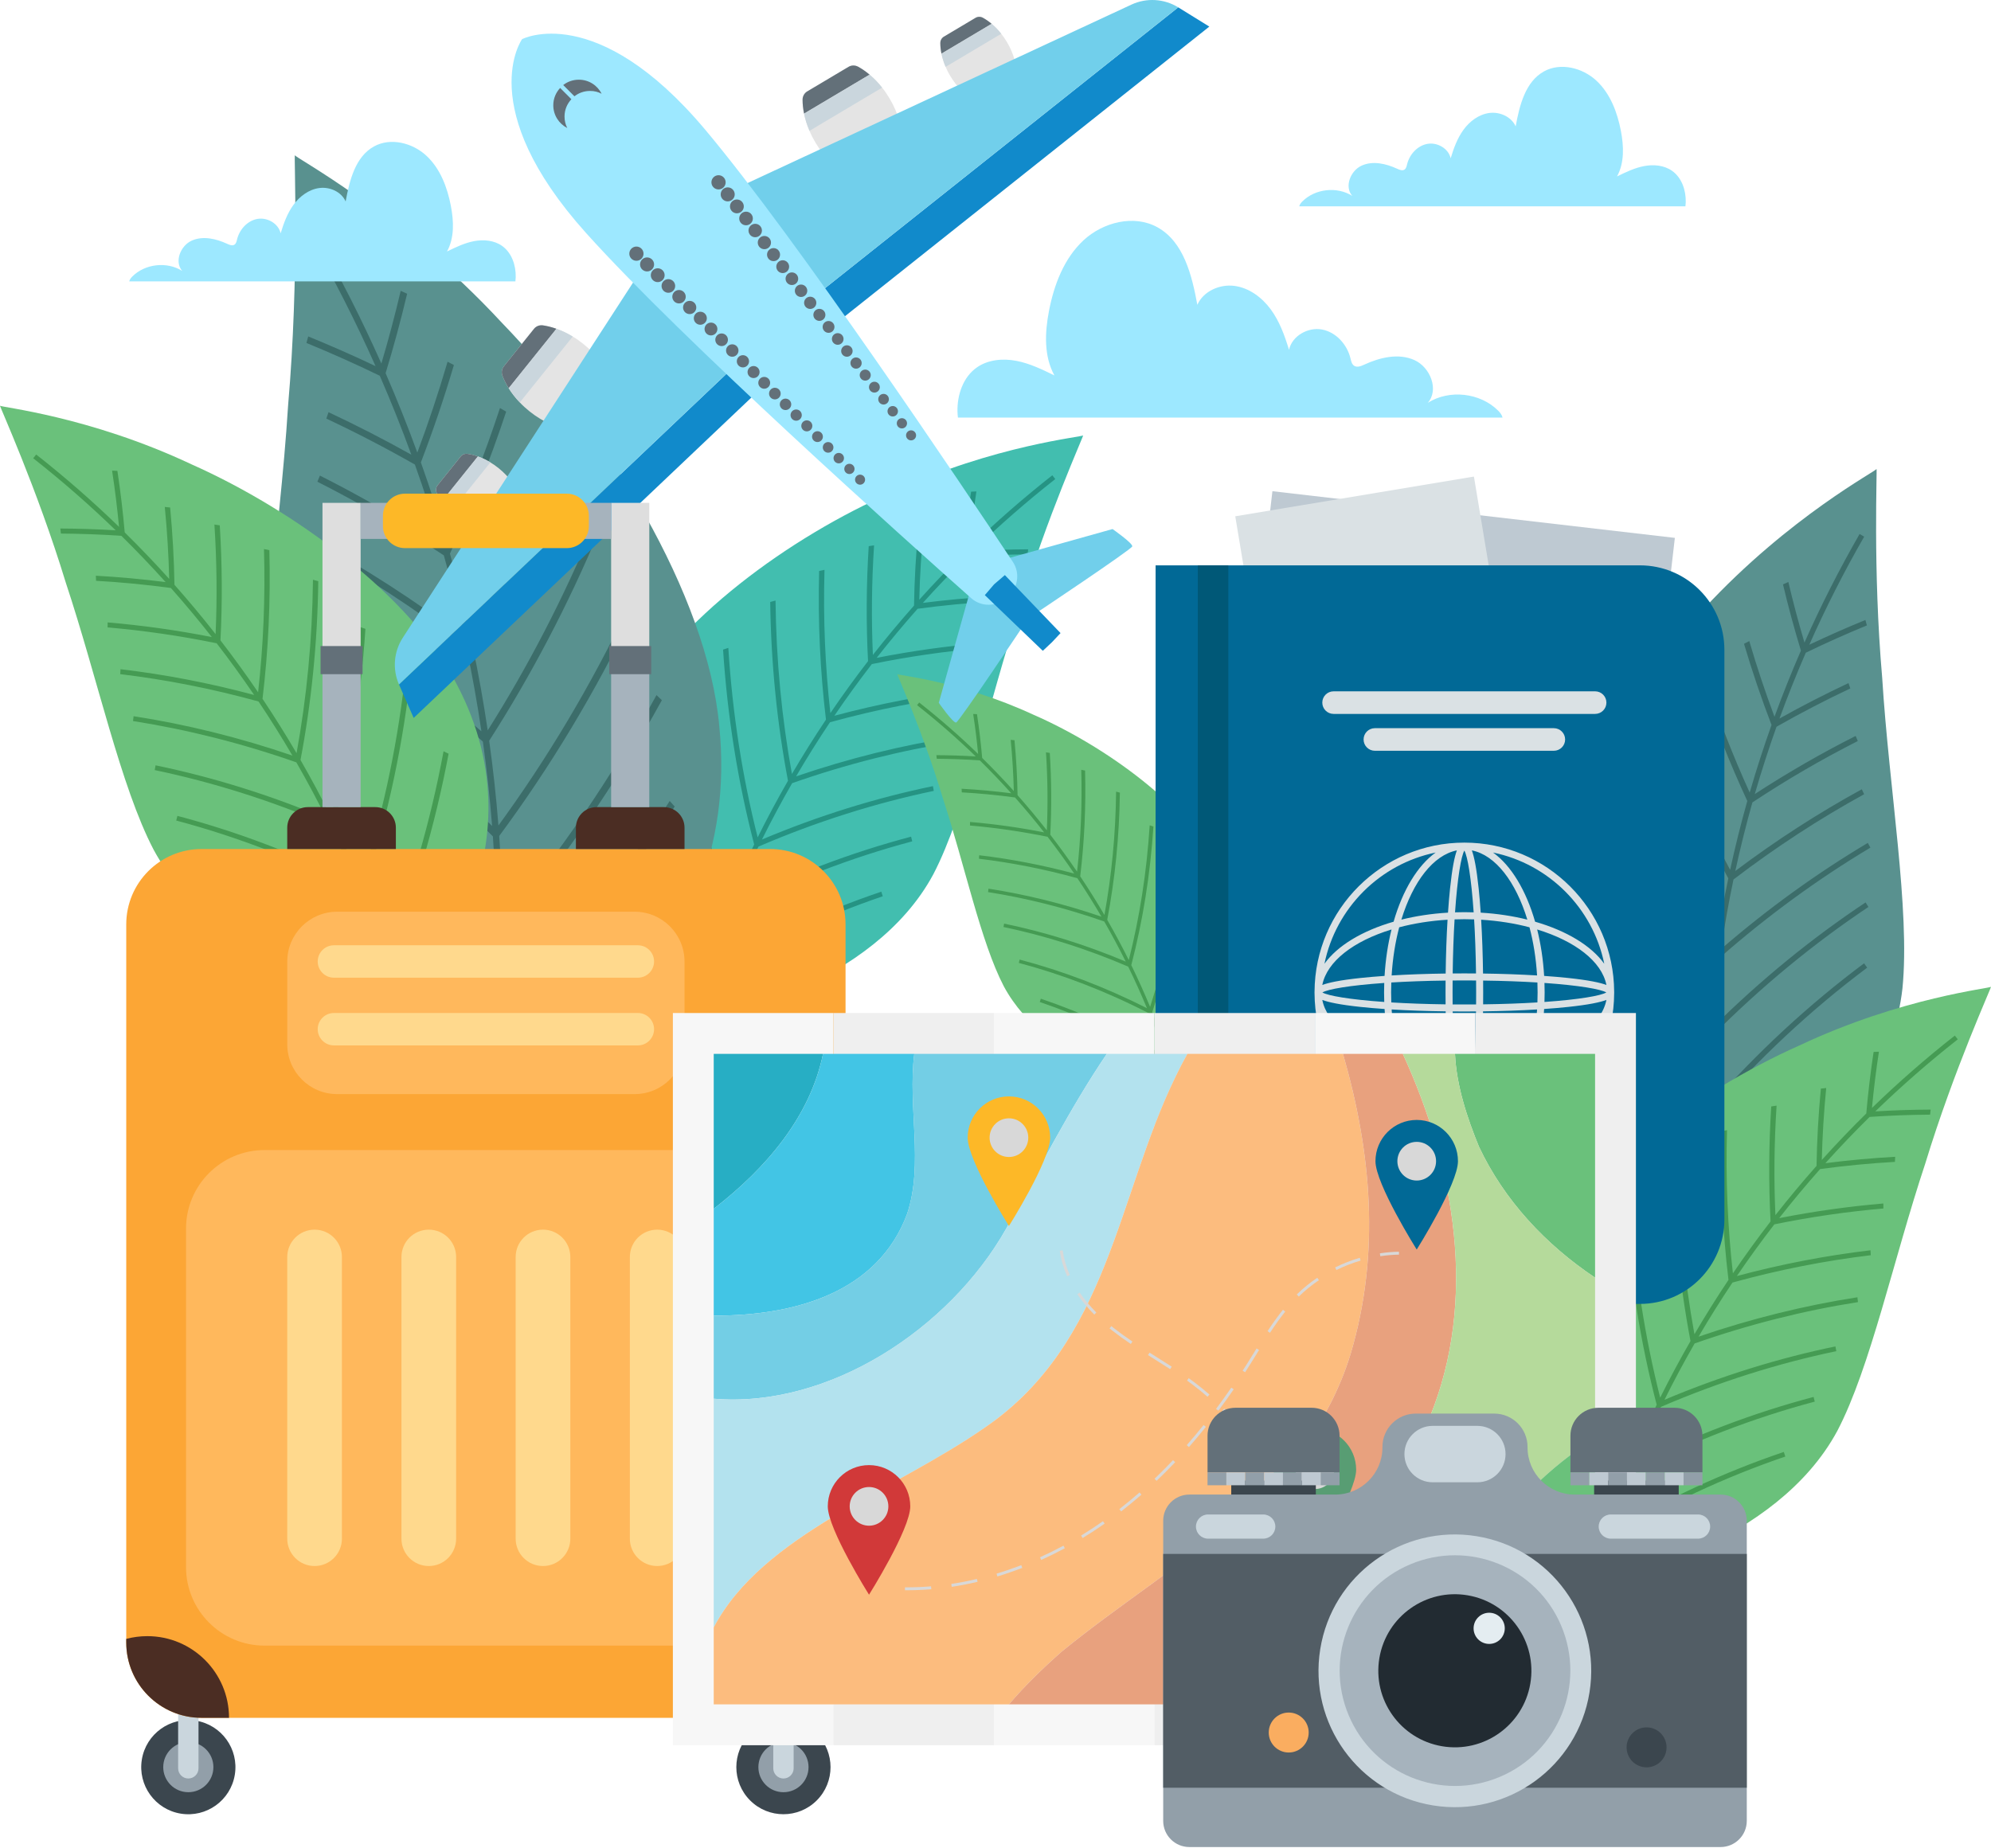 <?xml version="1.0" encoding="UTF-8"?> <svg xmlns="http://www.w3.org/2000/svg" width="826" height="767" viewBox="0 0 826 767" fill="none"><path d="M387.214 362.782C362.145 409.438 296.096 423.058 285.732 426.209C285.02 426.358 284.637 426.433 284.637 426.433C284.637 426.433 284.35 426.165 283.821 425.655C277.062 420.583 225.217 362.886 261.148 294.055C279.705 257.643 327.802 222.704 370.233 204.218C412.815 184.534 449.734 181.302 449.355 180.651C449.786 180.478 434.42 214.198 422.72 253.199C409.883 292.396 400.711 336.871 387.214 362.782Z" fill="#42BEAF"></path><path d="M366.234 371.921C341.346 380.389 316.449 391.937 292.177 406.685C290.353 412.235 288.638 417.83 287.031 423.467C286.318 423.615 285.935 423.69 285.935 423.69C285.935 423.69 285.648 423.426 285.119 422.922C286.731 417.261 288.456 411.64 290.287 406.065C279.525 379.698 271.106 351.338 265.467 321.396C266.164 321.054 266.862 320.715 267.561 320.378C272.976 349.517 281.035 377.161 291.332 402.93C294.19 394.449 297.3 386.073 300.656 377.812C291.712 350.93 285.221 322.209 281.601 292.08C282.317 291.791 283.033 291.505 283.75 291.22C287.203 320.532 293.384 348.515 301.907 374.766C305.322 366.534 308.982 358.416 312.881 350.426C306.221 324.827 301.81 297.751 299.978 269.57C300.706 269.326 301.431 269.083 302.159 268.843C303.875 296.211 308.036 322.538 314.332 347.481C318.289 339.521 322.484 331.689 326.908 323.995C322.411 300.282 319.872 275.453 319.534 249.802C320.269 249.601 321.006 249.405 321.741 249.211C322.008 274.055 324.35 298.134 328.545 321.171C333.025 313.51 337.736 305.99 342.668 298.615C340.267 278.687 339.276 258.067 339.83 236.935C340.574 236.776 341.317 236.62 342.06 236.466C341.477 256.802 342.329 276.667 344.498 295.899C349.486 288.563 354.695 281.378 360.118 274.352C359.31 258.781 359.385 242.847 360.401 226.637C361.142 226.522 361.883 226.41 362.622 226.298C361.617 241.729 361.471 256.908 362.131 271.765C367.608 264.779 373.298 257.955 379.196 251.303C379.371 240.743 379.966 230.042 380.995 219.228C381.734 219.149 382.473 219.074 383.212 218.999C382.227 229.059 381.619 239.02 381.376 248.864C387.324 242.254 393.48 235.819 399.835 229.565C400.568 221.12 401.578 212.601 402.873 204.023C403.608 203.991 404.343 203.958 405.077 203.929C403.878 211.76 402.917 219.542 402.19 227.265C413.086 216.701 424.557 206.674 436.57 197.23C436.98 197.752 437.39 198.274 437.8 198.794C425.842 208.195 414.421 218.177 403.576 228.693C411.296 228.225 418.957 227.979 426.548 227.948C426.468 228.647 426.387 229.348 426.31 230.046C418.027 230.098 409.662 230.408 401.23 230.984C394.906 237.205 388.783 243.611 382.864 250.187C392.599 248.943 402.259 248.061 411.825 247.536C411.789 248.239 411.754 248.941 411.721 249.644C401.476 250.225 391.121 251.214 380.685 252.623C374.814 259.245 369.149 266.038 363.697 272.993C378.245 270.13 392.68 268.115 406.918 266.914C406.922 267.605 406.928 268.298 406.937 268.987C392.039 270.275 376.927 272.456 361.694 275.568C356.294 282.562 351.11 289.714 346.145 297.018C364.79 292.022 383.328 288.483 401.58 286.329C401.618 287.012 401.657 287.693 401.699 288.375C382.812 290.64 363.618 294.398 344.323 299.722C339.412 307.062 334.724 314.55 330.264 322.176C352.355 314.613 374.429 309.2 396.153 305.828C396.232 306.498 396.311 307.166 396.394 307.834C374.052 311.345 351.345 317.023 328.634 324.988C324.229 332.648 320.055 340.445 316.116 348.368C339.762 338.415 363.551 331.073 387.04 326.215C387.159 326.873 387.278 327.531 387.401 328.189C363.311 333.223 338.906 340.88 314.673 351.3C310.791 359.256 307.149 367.334 303.748 375.531C328.316 363.117 353.25 353.716 377.98 347.192C378.14 347.839 378.299 348.486 378.461 349.131C353.142 355.864 327.62 365.627 302.501 378.562C299.161 386.786 296.064 395.124 293.22 403.567C316.982 389.38 341.315 378.233 365.631 370.014C365.828 370.647 366.032 371.284 366.234 371.921Z" fill="#259383"></path><path d="M416.454 409.298C434.287 442.487 481.273 452.177 488.647 454.418C489.155 454.524 489.427 454.576 489.427 454.576C489.427 454.576 489.631 454.385 490.008 454.023C494.815 450.414 531.699 409.369 506.136 360.406C492.935 334.504 458.72 309.648 428.535 296.497C398.243 282.493 371.98 280.195 372.249 279.733C371.943 279.61 382.874 303.598 391.197 331.342C400.328 359.226 406.853 390.865 416.454 409.298Z" fill="#6AC17B"></path><path d="M431.378 415.799C449.082 421.824 466.794 430.038 484.061 440.53C485.358 444.478 486.578 448.459 487.721 452.468C488.229 452.574 488.5 452.626 488.5 452.626C488.5 452.626 488.704 452.44 489.081 452.08C487.935 448.053 486.709 444.055 485.404 440.087C493.059 421.329 499.05 401.156 503.062 379.855C502.565 379.613 502.069 379.37 501.572 379.132C497.72 399.861 491.987 419.526 484.661 437.857C482.629 431.824 480.416 425.866 478.03 419.988C484.394 400.864 489.01 380.433 491.585 358.999C491.075 358.793 490.565 358.589 490.057 358.387C487.602 379.239 483.205 399.145 477.141 417.82C474.711 411.963 472.107 406.19 469.334 400.506C474.072 382.296 477.21 363.034 478.513 342.986C477.997 342.812 477.48 342.639 476.962 342.468C475.74 361.936 472.782 380.666 468.302 398.409C465.487 392.746 462.504 387.176 459.356 381.701C462.556 364.833 464.361 347.168 464.602 328.92C464.079 328.778 463.555 328.637 463.032 328.499C462.841 346.173 461.175 363.301 458.19 379.69C455.003 374.24 451.651 368.889 448.143 363.644C449.852 349.467 450.556 334.799 450.162 319.766C449.632 319.652 449.103 319.54 448.574 319.431C448.99 333.898 448.384 348.029 446.838 361.709C443.29 356.491 439.586 351.378 435.727 346.381C436.303 335.303 436.249 323.97 435.525 312.437C434.998 312.357 434.472 312.276 433.945 312.197C434.659 323.173 434.763 333.973 434.295 344.541C430.399 339.571 426.352 334.716 422.155 329.985C422.03 322.472 421.608 314.861 420.875 307.167C420.35 307.111 419.822 307.057 419.297 307.003C419.998 314.16 420.431 321.246 420.604 328.249C416.372 323.546 411.994 318.969 407.474 314.52C406.952 308.513 406.233 302.451 405.311 296.349C404.788 296.326 404.266 296.303 403.743 296.282C404.595 301.852 405.278 307.388 405.796 312.882C398.045 305.367 389.884 298.234 381.339 291.516C381.049 291.887 380.756 292.257 380.466 292.628C388.973 299.315 397.096 306.416 404.813 313.898C399.32 313.565 393.871 313.39 388.471 313.369C388.529 313.868 388.585 314.364 388.64 314.861C394.533 314.897 400.483 315.119 406.481 315.527C410.978 319.952 415.337 324.508 419.547 329.188C412.622 328.302 405.75 327.677 398.943 327.302C398.968 327.802 398.993 328.302 399.016 328.801C406.304 329.215 413.67 329.919 421.095 330.92C425.27 335.631 429.302 340.464 433.179 345.411C422.83 343.374 412.562 341.942 402.432 341.086C402.43 341.579 402.424 342.069 402.419 342.56C413.016 343.476 423.767 345.028 434.603 347.242C438.444 352.217 442.133 357.305 445.665 362.5C432.402 358.947 419.212 356.429 406.229 354.895C406.202 355.38 406.173 355.865 406.144 356.35C419.58 357.963 433.235 360.635 446.961 364.423C450.454 369.644 453.789 374.972 456.962 380.396C441.246 375.016 425.544 371.164 410.089 368.766C410.033 369.241 409.978 369.717 409.918 370.192C425.811 372.691 441.966 376.729 458.123 382.396C461.256 387.846 464.227 393.391 467.029 399.029C450.208 391.949 433.283 386.725 416.574 383.27C416.49 383.74 416.405 384.208 416.316 384.675C433.454 388.256 450.816 393.703 468.054 401.116C470.816 406.775 473.408 412.523 475.827 418.353C458.348 409.522 440.613 402.835 423.019 398.194C422.905 398.654 422.792 399.114 422.676 399.574C440.688 404.363 458.844 411.308 476.712 420.511C479.088 426.361 481.29 432.294 483.314 438.299C466.411 428.207 449.101 420.278 431.801 414.43C431.667 414.892 431.523 415.347 431.378 415.799Z" fill="#459B53"></path><path d="M109.418 323.051C117.373 393.953 192.017 444.456 203.232 453.644C204.036 454.19 204.471 454.477 204.471 454.477C204.471 454.477 204.956 454.291 205.858 453.921C216.671 451.024 308.849 405.385 298.408 301.316C293.439 246.495 251.375 178.515 208.202 133.929C165.436 87.773 121.562 65.009 122.346 64.389C121.899 63.955 124.26 113.804 119.515 168.375C116.072 223.772 105.523 283.886 109.418 323.051Z" fill="#59918F"></path><path d="M130.728 346.89C157.18 369.675 182.115 396.256 204.698 426.47C204.19 434.212 203.528 441.954 202.71 449.692C203.516 450.229 203.951 450.51 203.951 450.51C203.951 450.51 204.436 450.327 205.337 449.969C206.158 442.194 206.824 434.418 207.334 426.641C233.671 399.506 258.11 368.755 279.911 334.677C279.222 333.911 278.529 333.145 277.838 332.384C256.711 365.587 233.07 395.635 207.605 422.262C208.292 410.399 208.617 398.537 208.583 386.697C232.935 358.028 255.179 325.876 274.586 290.562C273.847 289.85 273.108 289.141 272.365 288.435C253.57 322.825 232.075 354.222 208.554 382.324C208.431 370.488 207.95 358.673 207.113 346.896C228.015 318.673 246.881 287.515 263.119 253.711C262.345 253.049 261.572 252.391 260.796 251.733C245.103 284.589 226.92 314.952 206.787 342.548C205.862 330.779 204.582 319.05 202.95 307.378C220.254 280.404 235.699 251.082 248.84 219.656C248.034 219.046 247.224 218.438 246.415 217.831C233.759 248.299 218.93 276.793 202.335 303.085C200.616 291.426 198.547 279.823 196.129 268.293C208.974 244.938 220.423 220.033 230.224 193.731C229.387 193.167 228.548 192.605 227.709 192.045C218.339 217.383 207.434 241.427 195.22 264.037C192.717 252.526 189.867 241.088 186.67 229.742C195.39 210.965 203.204 191.302 209.993 170.833C209.139 170.324 208.283 169.818 207.426 169.314C201.009 188.817 193.658 207.587 185.475 225.558C182.196 214.235 178.573 203.006 174.609 191.885C179.631 178.792 184.209 165.318 188.306 151.485C187.434 151.022 186.563 150.561 185.689 150.101C181.913 162.981 177.718 175.553 173.135 187.797C169.088 176.704 164.7 165.72 159.974 154.864C163.261 144.098 166.243 133.103 168.903 121.896C168.014 121.49 167.125 121.085 166.236 120.685C163.828 130.926 161.15 140.989 158.215 150.862C150.035 132.442 140.881 114.396 130.77 96.803C130.008 97.242 129.244 97.68 128.482 98.119C138.548 115.634 147.66 133.599 155.804 151.934C146.527 147.526 137.213 143.42 127.878 139.613C127.631 140.515 127.381 141.416 127.131 142.315C137.307 146.49 147.456 151.025 157.557 155.919C162.258 166.721 166.624 177.649 170.652 188.688C159.279 182.322 147.816 176.444 136.295 171.046C135.991 171.932 135.685 172.813 135.377 173.695C147.708 179.497 159.97 185.857 172.124 192.773C176.071 203.843 179.677 215.023 182.943 226.293C166.444 215.546 149.665 205.899 132.725 197.35C132.377 198.201 132.027 199.048 131.673 199.895C149.384 208.876 166.915 219.063 184.132 230.459C187.313 241.752 190.152 253.138 192.644 264.597C172.157 249.19 151.08 235.627 129.669 223.914C129.285 224.736 128.898 225.556 128.507 226.374C150.647 238.541 172.423 252.697 193.548 268.832C195.955 280.31 198.014 291.859 199.725 303.466C176.267 283.184 151.765 265.559 126.679 250.622C126.25 251.407 125.821 252.191 125.388 252.972C151.164 268.387 176.315 286.654 200.337 307.74C201.961 319.36 203.235 331.037 204.157 342.752C179.972 318.754 154.311 297.903 127.793 280.26C127.32 281.012 126.844 281.763 126.369 282.512C153.545 300.669 179.804 322.217 204.482 347.079C205.315 358.803 205.795 370.565 205.918 382.347C181.815 354.861 155.771 330.906 128.546 310.592C128.028 311.31 127.51 312.026 126.989 312.741C154.832 333.601 181.427 358.295 205.945 386.697C205.979 398.485 205.656 410.291 204.971 422.102C182.741 392.834 158.302 367.027 132.429 344.829C131.859 345.524 131.294 346.209 130.728 346.89Z" fill="#3C6D6A"></path><path d="M63.753 352.638C89.258 399.924 155.605 414.187 166.024 417.448C166.74 417.604 167.125 417.681 167.125 417.681C167.125 417.681 167.411 417.413 167.937 416.903C174.674 411.837 226.221 354.007 189.647 284.254C170.752 247.36 122.245 211.718 79.544 192.727C36.685 172.527 -0.366 168.977 0.009 168.323C-0.424 168.144 15.25 202.299 27.286 241.754C40.47 281.417 50.015 326.379 63.753 352.638Z" fill="#6AC17B"></path><path d="M85.345 363.292C110.232 371.76 135.129 383.308 159.401 398.056C161.225 403.608 162.94 409.201 164.547 414.838C165.261 414.986 165.644 415.061 165.644 415.061C165.644 415.061 165.93 414.797 166.46 414.293C164.847 408.632 163.123 403.011 161.291 397.436C172.052 371.069 180.473 342.709 186.111 312.768C185.412 312.427 184.716 312.086 184.017 311.749C178.602 340.888 170.543 368.534 160.246 394.301C157.388 385.82 154.279 377.444 150.922 369.183C159.867 342.301 166.358 313.58 169.977 283.451C169.261 283.163 168.546 282.876 167.828 282.591C164.376 311.903 158.195 339.886 149.672 366.137C146.256 357.905 142.596 349.787 138.697 341.797C145.357 316.2 149.768 289.122 151.6 260.941C150.872 260.697 150.147 260.454 149.42 260.214C147.703 287.582 143.543 313.909 137.246 338.852C133.29 330.892 129.095 323.06 124.671 315.366C129.168 291.653 131.708 266.824 132.045 241.173C131.31 240.972 130.573 240.776 129.837 240.58C129.57 265.424 127.228 289.503 123.033 312.54C118.553 304.879 113.842 297.359 108.91 289.984C111.312 270.056 112.303 249.436 111.749 228.305C111.006 228.147 110.261 227.989 109.518 227.835C110.101 248.172 109.249 268.037 107.078 287.268C102.09 279.933 96.883 272.747 91.458 265.721C92.266 250.15 92.192 234.216 91.175 218.006C90.435 217.891 89.696 217.779 88.955 217.668C89.959 233.098 90.106 248.277 89.445 263.134C83.969 256.148 78.278 249.325 72.38 242.672C72.205 232.112 71.611 221.412 70.581 210.597C69.842 210.518 69.103 210.443 68.364 210.368C69.35 220.428 69.958 230.391 70.2 240.233C64.252 233.623 58.096 227.188 51.742 220.934C51.009 212.49 49.998 203.97 48.703 195.393C47.968 195.36 47.233 195.327 46.5 195.298C47.699 203.129 48.659 210.911 49.386 218.634C38.491 208.07 27.02 198.043 15.006 188.6C14.596 189.121 14.186 189.643 13.778 190.163C25.736 199.564 37.155 209.546 48.003 220.062C40.282 219.594 32.621 219.348 25.03 219.317C25.111 220.016 25.192 220.717 25.268 221.415C33.551 221.467 41.916 221.777 50.349 222.353C56.672 228.574 62.795 234.978 68.715 241.556C58.979 240.312 49.319 239.431 39.753 238.905C39.79 239.61 39.824 240.312 39.857 241.013C50.102 241.594 60.457 242.584 70.893 243.993C76.764 250.614 82.429 257.407 87.881 264.362C73.333 261.5 58.898 259.486 44.66 258.283C44.656 258.974 44.651 259.667 44.641 260.356C59.539 261.644 74.651 263.825 89.884 266.937C95.284 273.931 100.468 281.084 105.433 288.387C86.79 283.392 68.251 279.852 49.998 277.698C49.96 278.381 49.921 279.062 49.879 279.744C68.766 282.009 87.96 285.767 107.255 291.091C112.166 298.431 116.854 305.919 121.314 313.545C99.223 305.982 77.149 300.569 55.425 297.197C55.346 297.867 55.267 298.535 55.184 299.203C77.526 302.714 100.233 308.392 122.944 316.357C127.349 324.017 131.523 331.814 135.462 339.737C111.816 329.784 88.027 322.442 64.539 317.584C64.419 318.242 64.3 318.9 64.177 319.559C88.268 324.592 112.672 332.249 136.905 342.669C140.787 350.623 144.43 358.703 147.83 366.9C123.262 354.486 98.328 345.085 73.599 338.559C73.439 339.206 73.279 339.853 73.115 340.498C98.434 347.231 123.957 356.994 149.075 369.93C152.416 378.153 155.512 386.491 158.356 394.934C134.594 380.747 110.261 369.6 85.945 361.381C85.751 362.018 85.547 362.655 85.345 363.292Z" fill="#459B53"></path><path d="M789.268 410.128C782.638 469.211 720.438 511.297 711.091 518.954C710.42 519.41 710.06 519.649 710.06 519.649C710.06 519.649 709.656 519.493 708.905 519.185C699.896 516.771 623.08 478.739 631.782 392.018C635.921 346.334 670.975 289.686 706.952 252.532C742.591 214.07 779.152 195.1 778.497 194.584C778.869 194.222 776.902 235.762 780.857 281.236C783.722 327.397 792.512 377.493 789.268 410.128Z" fill="#59918F"></path><path d="M771.513 429.996C749.469 448.983 728.69 471.133 709.874 496.311C710.297 502.763 710.848 509.213 711.531 515.662C710.859 516.108 710.498 516.343 710.498 516.343C710.498 516.343 710.093 516.191 709.343 515.893C708.658 509.415 708.104 502.934 707.678 496.453C685.731 473.841 665.366 448.217 647.2 419.817C647.776 419.178 648.351 418.54 648.928 417.905C666.534 445.574 686.233 470.613 707.455 492.801C706.882 482.915 706.612 473.033 706.639 463.166C686.345 439.276 667.81 412.481 651.638 383.055C652.253 382.462 652.869 381.871 653.487 381.282C669.149 409.94 687.061 436.103 706.662 459.522C706.764 449.659 707.167 439.813 707.863 429.999C690.444 406.481 674.724 380.516 661.192 352.347C661.837 351.794 662.481 351.246 663.128 350.699C676.206 378.079 691.358 403.382 708.134 426.377C708.906 416.569 709.972 406.797 711.331 397.068C696.912 374.591 684.04 350.156 673.09 323.968C673.764 323.46 674.437 322.952 675.111 322.447C685.658 347.837 698.014 371.58 711.845 393.492C713.276 383.775 715.001 374.106 717.015 364.499C706.31 345.036 696.769 324.284 688.602 302.367C689.301 301.897 689.999 301.427 690.698 300.961C698.505 322.076 707.594 342.112 717.772 360.953C719.858 351.359 722.234 341.831 724.896 332.376C717.629 316.728 711.117 300.344 705.46 283.285C706.172 282.862 706.886 282.44 707.599 282.02C712.947 298.272 719.074 313.914 725.892 328.89C728.625 319.454 731.644 310.097 734.948 300.831C730.763 289.92 726.949 278.69 723.535 267.166C724.262 266.779 724.988 266.396 725.715 266.013C728.862 276.746 732.358 287.222 736.176 297.425C739.549 288.18 743.206 279.029 747.143 269.982C744.405 261.01 741.918 251.849 739.703 242.508C740.444 242.169 741.185 241.834 741.926 241.499C743.933 250.032 746.165 258.417 748.609 266.646C755.425 251.297 763.053 236.26 771.48 221.598C772.115 221.963 772.752 222.329 773.387 222.695C764.999 237.291 757.405 252.261 750.62 267.539C758.35 263.867 766.113 260.444 773.891 257.272C774.097 258.025 774.305 258.775 774.515 259.524C766.036 263.004 757.579 266.783 749.162 270.86C745.244 279.863 741.605 288.969 738.249 298.167C747.726 292.863 757.278 287.963 766.879 283.466C767.133 284.203 767.387 284.939 767.643 285.674C757.369 290.509 747.149 295.807 737.021 301.572C733.732 310.798 730.726 320.112 728.005 329.506C741.755 320.551 755.737 312.511 769.852 305.387C770.143 306.095 770.435 306.802 770.728 307.508C755.968 314.992 741.36 323.481 727.012 332.978C724.362 342.389 721.997 351.877 719.921 361.427C736.992 348.588 754.555 337.284 772.398 327.525C772.719 328.21 773.043 328.894 773.366 329.575C754.917 339.714 736.771 351.509 719.167 364.955C717.162 374.52 715.445 384.144 714.019 393.817C733.569 376.916 753.986 362.229 774.89 349.781C775.248 350.435 775.606 351.088 775.966 351.741C754.486 364.585 733.526 379.808 713.509 397.378C712.156 407.062 711.094 416.793 710.326 426.554C730.482 406.556 751.863 389.18 773.962 374.477C774.357 375.105 774.753 375.731 775.15 376.354C752.504 391.486 730.62 409.441 710.057 430.159C709.362 439.93 708.962 449.73 708.86 459.549C728.944 436.644 750.649 416.681 773.335 399.755C773.766 400.354 774.197 400.951 774.632 401.546C751.428 418.929 729.268 439.507 708.837 463.175C708.808 472.998 709.077 482.836 709.649 492.678C728.173 468.288 748.54 446.783 770.1 428.286C770.568 428.856 771.039 429.428 771.513 429.996Z" fill="#3C6D6A"></path><path d="M762.247 593.765C736.742 641.051 670.394 655.314 659.976 658.575C659.26 658.731 658.875 658.808 658.875 658.808C658.875 658.808 658.588 658.54 658.063 658.03C651.326 652.964 599.778 595.134 636.353 525.383C655.248 488.489 703.755 452.847 746.456 433.856C789.315 413.656 826.366 410.106 825.991 409.452C826.426 409.273 810.75 443.428 798.713 482.883C785.53 522.546 775.985 567.506 762.247 593.765Z" fill="#6AC17B"></path><path d="M740.656 604.421C715.768 612.889 690.871 624.437 666.599 639.185C664.775 644.737 663.06 650.33 661.453 655.966C660.739 656.115 660.356 656.19 660.356 656.19C660.356 656.19 660.07 655.926 659.541 655.422C661.153 649.761 662.877 644.14 664.709 638.565C653.948 612.198 645.527 583.838 639.889 553.896C640.586 553.556 641.284 553.215 641.983 552.878C647.398 582.017 655.457 609.663 665.754 635.43C668.612 626.949 671.722 618.573 675.078 610.312C666.133 583.43 659.642 554.709 656.023 524.58C656.739 524.291 657.455 524.005 658.172 523.72C661.625 553.032 667.806 581.014 676.328 607.266C679.744 599.034 683.404 590.916 687.303 582.926C680.643 557.329 676.232 530.251 674.4 502.07C675.128 501.826 675.853 501.583 676.581 501.343C678.299 528.711 682.458 555.038 688.754 579.981C692.71 572.021 696.906 564.189 701.33 556.495C696.83 532.782 694.292 507.953 693.956 482.301C694.691 482.101 695.428 481.905 696.163 481.709C696.432 506.553 698.772 530.632 702.967 553.669C707.447 546.008 712.158 538.486 717.09 531.113C714.688 511.185 713.697 490.565 714.252 469.433C714.994 469.276 715.739 469.118 716.482 468.964C715.899 489.3 716.751 509.165 718.922 528.397C723.91 521.061 729.119 513.876 734.542 506.85C733.734 491.279 733.809 475.345 734.825 459.135C735.566 459.02 736.305 458.908 737.045 458.796C736.041 474.227 735.895 489.406 736.555 504.263C742.031 497.277 747.722 490.453 753.62 483.801C753.795 473.241 754.39 462.54 755.419 451.726C756.158 451.647 756.897 451.57 757.636 451.497C756.651 461.557 756.043 471.518 755.8 481.36C761.748 474.75 767.904 468.315 774.258 462.061C774.992 453.617 776.002 445.097 777.297 436.52C778.032 436.487 778.767 436.454 779.5 436.425C778.301 444.256 777.341 452.038 776.614 459.761C787.509 449.199 798.98 439.17 810.994 429.727C811.404 430.248 811.814 430.77 812.222 431.29C800.264 440.691 788.843 450.673 777.997 461.189C785.718 460.721 793.379 460.475 800.97 460.444C800.889 461.143 800.809 461.844 800.732 462.542C792.449 462.594 784.084 462.904 775.652 463.48C769.328 469.701 763.205 476.105 757.286 482.683C767.021 481.439 776.681 480.558 786.247 480.032C786.21 480.735 786.176 481.437 786.143 482.14C775.898 482.721 765.543 483.711 755.107 485.12C749.236 491.741 743.571 498.534 738.119 505.489C752.667 502.627 767.102 500.611 781.34 499.41C781.344 500.101 781.35 500.794 781.359 501.483C766.461 502.771 751.349 504.952 736.116 508.064C730.716 515.058 725.532 522.211 720.567 529.514C739.21 524.519 757.749 520.979 776.002 518.825C776.04 519.508 776.079 520.189 776.121 520.871C757.234 523.136 738.04 526.894 718.745 532.218C713.834 539.558 709.146 547.046 704.686 554.672C726.777 547.109 748.851 541.696 770.575 538.324C770.654 538.994 770.733 539.662 770.816 540.33C748.474 543.841 725.767 549.519 703.054 557.484C698.649 565.144 694.475 572.941 690.536 580.864C714.182 570.911 737.971 563.569 761.46 558.711C761.579 559.369 761.698 560.027 761.821 560.686C737.73 565.719 713.326 573.376 689.093 583.796C685.211 591.752 681.568 599.83 678.168 608.027C702.736 595.613 727.67 586.212 752.4 579.686C752.559 580.333 752.719 580.98 752.883 581.625C727.564 588.358 702.042 598.119 676.923 611.056C673.582 619.28 670.486 627.618 667.642 636.061C691.404 621.874 715.737 610.727 740.053 602.508C740.249 603.147 740.452 603.784 740.656 604.421Z" fill="#459B53"></path><path d="M338.295 59.146C345.969 72.055 359.051 78.438 367.57 73.369C376.058 68.32 376.726 53.757 369.052 40.848C368.101 39.25 367.076 37.739 365.963 36.367C364.358 34.311 362.609 32.509 360.766 30.977C359.228 29.682 357.642 28.579 356.02 27.689C354.771 27.004 353.261 27.002 352.037 27.73L334.893 37.93C333.669 38.659 332.951 39.988 332.955 41.412C332.963 43.262 333.174 45.183 333.579 47.152C334.044 49.504 334.791 51.901 335.832 54.294C336.507 55.926 337.345 57.548 338.295 59.146Z" fill="#E4E4E4"></path><path d="M333.579 47.15L360.766 30.975C359.228 29.68 357.642 28.577 356.02 27.687C354.771 27.002 353.261 27 352.037 27.728L334.893 37.928C333.669 38.657 332.951 39.986 332.955 41.41C332.963 43.26 333.174 45.181 333.579 47.15Z" fill="#637079"></path><path d="M335.831 54.291L365.961 36.364C364.356 34.309 362.607 32.507 360.763 30.975L333.576 47.15C334.044 49.502 334.792 51.898 335.831 54.291Z" fill="#CAD6DD"></path><path d="M394.19 31.459C400.069 41.345 410.085 46.233 416.61 42.352C423.111 38.485 423.623 27.332 417.746 17.446C417.018 16.221 416.233 15.065 415.381 14.014C414.153 12.439 412.812 11.059 411.399 9.885C410.222 8.891 409.007 8.048 407.766 7.367C406.81 6.843 405.653 6.839 404.716 7.398L391.586 15.209C390.649 15.767 390.099 16.784 390.103 17.875C390.108 19.292 390.27 20.762 390.58 22.271C390.936 24.073 391.509 25.91 392.306 27.74C392.82 28.993 393.461 30.237 394.19 31.459Z" fill="#E4E4E4"></path><path d="M390.578 22.271L411.399 9.885C410.222 8.891 409.007 8.048 407.766 7.367C406.81 6.843 405.653 6.839 404.716 7.398L391.586 15.209C390.649 15.767 390.099 16.784 390.103 17.875C390.104 19.294 390.266 20.764 390.578 22.271Z" fill="#637079"></path><path d="M392.305 27.742L415.38 14.014C414.152 12.439 412.811 11.059 411.398 9.885L390.577 22.271C390.935 24.075 391.506 25.91 392.305 27.742Z" fill="#CAD6DD"></path><path d="M330.728 128.776L337.578 141.532L501.709 11.035L488.81 3.051L330.728 128.776Z" fill="#118ACB"></path><path d="M303.869 78.872L330.727 128.775L488.81 3.052C482.941 -0.567 475.646 -0.994 469.393 1.913L303.869 78.872Z" fill="#71CFEB"></path><path d="M242.07 142.775C253.776 152.18 258.267 166.028 252.061 173.758C245.876 181.46 231.367 180.089 219.661 170.684C218.212 169.52 216.859 168.294 215.656 166.998C213.846 165.121 212.306 163.137 211.046 161.096C209.978 159.393 209.108 157.668 208.454 155.938C207.949 154.604 208.157 153.11 209.05 151.997L221.541 136.44C222.434 135.33 223.848 134.804 225.259 135.008C227.089 135.274 228.961 135.751 230.853 136.427C233.116 137.216 235.385 138.292 237.607 139.657C239.131 140.556 240.621 141.61 242.07 142.775Z" fill="#E4E4E4"></path><path d="M230.853 136.429L211.046 161.096C209.978 159.393 209.108 157.668 208.454 155.938C207.949 154.604 208.157 153.11 209.05 151.997L221.541 136.44C222.434 135.33 223.848 134.804 225.259 135.008C227.089 135.274 228.959 135.753 230.853 136.429Z" fill="#637079"></path><path d="M237.608 139.658L215.655 166.997C213.844 165.12 212.304 163.136 211.044 161.095L230.851 136.428C233.116 137.217 235.385 138.293 237.608 139.658Z" fill="#CAD6DD"></path><path d="M206.855 194.272C215.82 201.475 219.259 212.079 214.506 218C209.77 223.898 198.657 222.849 189.691 215.646C188.581 214.755 187.546 213.816 186.624 212.824C185.236 211.386 184.059 209.868 183.093 208.305C182.275 207.001 181.607 205.679 181.107 204.355C180.722 203.334 180.88 202.187 181.565 201.338L191.131 189.425C191.814 188.574 192.897 188.172 193.979 188.328C195.38 188.53 196.813 188.898 198.264 189.415C199.998 190.02 201.736 190.844 203.437 191.889C204.605 192.572 205.746 193.381 206.855 194.272Z" fill="#E4E4E4"></path><path d="M198.266 189.412L183.096 208.305C182.278 207.001 181.611 205.679 181.11 204.355C180.725 203.334 180.883 202.187 181.568 201.338L191.134 189.425C191.817 188.574 192.901 188.172 193.982 188.328C195.383 188.528 196.815 188.894 198.266 189.412Z" fill="#637079"></path><path d="M203.44 191.886L186.627 212.825C185.239 211.387 184.062 209.868 183.096 208.305L198.265 189.412C199.999 190.017 201.737 190.84 203.44 191.886Z" fill="#CAD6DD"></path><path d="M312.054 145.004L323.728 153.572L171.622 297.918L165.521 284.024L312.054 145.004Z" fill="#118ACB"></path><path d="M266.405 111.434L312.054 145.006L165.521 284.026C162.76 277.707 163.354 270.423 167.105 264.635L266.405 111.434Z" fill="#71CFEB"></path><path d="M410.221 233.928L461.559 219.537C461.559 219.537 470.022 225.462 469.739 226.732C469.458 228.003 428.837 255.09 428.837 255.09L410.221 233.928Z" fill="#71CFEB"></path><path d="M403.855 240.291L389.468 291.644C389.468 291.644 395.391 300.109 396.661 299.826C397.932 299.543 425.011 258.913 425.011 258.913L403.855 240.291Z" fill="#71CFEB"></path><path d="M216.598 16.246C216.598 16.246 247.433 0.112 292.501 53.734C330.757 99.252 400.12 202.898 420.214 233.189C423.378 237.959 422.289 244.342 417.743 247.818C413.666 251.835 407.196 252.022 402.916 248.222C375.737 224.09 282.824 140.911 243.109 96.661C196.319 44.535 216.598 16.246 216.598 16.246Z" fill="#9DE8FF"></path><path d="M412.41 242.485L416.884 238.643L439.982 262.71L436.422 266.504L432.629 270.065L408.569 246.96L412.41 242.485Z" fill="#118ACB"></path><path d="M298.098 72.707C299.728 72.707 301.05 74.029 301.05 75.66C301.05 77.29 299.728 78.613 298.098 78.613C296.468 78.613 295.146 77.29 295.146 75.66C295.144 74.029 296.466 72.707 298.098 72.707Z" fill="#637079"></path><path d="M301.902 77.748C303.509 77.748 304.813 79.051 304.813 80.66C304.813 82.268 303.511 83.573 301.902 83.573C300.293 83.573 298.99 82.27 298.99 80.66C298.99 79.053 300.295 77.748 301.902 77.748Z" fill="#637079"></path><path d="M308.544 86.112C308.798 84.547 307.737 83.072 306.173 82.818C304.609 82.563 303.135 83.624 302.88 85.189C302.625 86.753 303.686 88.228 305.25 88.483C306.814 88.738 308.289 87.676 308.544 86.112Z" fill="#637079"></path><path d="M309.506 87.83C311.069 87.83 312.335 89.097 312.335 90.66C312.335 92.223 311.069 93.489 309.506 93.489C307.943 93.489 306.677 92.223 306.677 90.66C306.677 89.097 307.943 87.83 309.506 87.83Z" fill="#637079"></path><path d="M313.312 98.448C314.851 98.448 316.098 97.2 316.098 95.66C316.098 94.121 314.851 92.873 313.312 92.873C311.773 92.873 310.525 94.121 310.525 95.66C310.525 97.2 311.773 98.448 313.312 98.448Z" fill="#637079"></path><path d="M317.114 97.914C318.63 97.914 319.86 99.144 319.86 100.661C319.86 102.178 318.63 103.408 317.114 103.408C315.597 103.408 314.368 102.178 314.368 100.661C314.37 99.144 315.597 97.914 317.114 97.914Z" fill="#637079"></path><path d="M320.92 108.364C322.413 108.364 323.623 107.153 323.623 105.66C323.623 104.166 322.413 102.955 320.92 102.955C319.426 102.955 318.216 104.166 318.216 105.66C318.216 107.153 319.426 108.364 320.92 108.364Z" fill="#637079"></path><path d="M324.722 107.996C326.192 107.996 327.385 109.19 327.385 110.66C327.385 112.131 326.192 113.324 324.722 113.324C323.252 113.324 322.059 112.133 322.059 110.66C322.061 109.188 323.252 107.996 324.722 107.996Z" fill="#637079"></path><path d="M328.526 113.037C329.973 113.037 331.147 114.211 331.147 115.659C331.147 117.106 329.973 118.281 328.526 118.281C327.079 118.281 325.905 117.106 325.905 115.659C325.905 114.211 327.079 113.037 328.526 113.037Z" fill="#637079"></path><path d="M332.332 118.078C333.757 118.078 334.912 119.233 334.912 120.659C334.912 122.086 333.757 123.241 332.332 123.241C330.906 123.241 329.751 122.086 329.751 120.659C329.751 119.233 330.906 118.078 332.332 118.078Z" fill="#637079"></path><path d="M336.132 123.119C337.535 123.119 338.67 124.257 338.67 125.66C338.67 127.063 337.533 128.199 336.132 128.199C334.729 128.199 333.592 127.061 333.592 125.66C333.592 124.259 334.729 123.119 336.132 123.119Z" fill="#637079"></path><path d="M339.937 133.157C341.317 133.157 342.435 132.039 342.435 130.659C342.435 129.279 341.317 128.16 339.937 128.16C338.558 128.16 337.439 129.279 337.439 130.659C337.439 132.039 338.558 133.157 339.937 133.157Z" fill="#637079"></path><path d="M343.74 138.115C345.096 138.115 346.195 137.016 346.195 135.659C346.195 134.303 345.096 133.203 343.74 133.203C342.384 133.203 341.284 134.303 341.284 135.659C341.284 137.016 342.384 138.115 343.74 138.115Z" fill="#637079"></path><path d="M347.543 138.242C348.877 138.242 349.959 139.324 349.959 140.658C349.959 141.992 348.877 143.074 347.543 143.074C346.21 143.074 345.128 141.992 345.128 140.658C345.128 139.324 346.21 138.242 347.543 138.242Z" fill="#637079"></path><path d="M351.347 148.034C352.659 148.034 353.722 146.97 353.722 145.659C353.722 144.347 352.659 143.283 351.347 143.283C350.036 143.283 348.973 144.347 348.973 145.659C348.973 146.97 350.036 148.034 351.347 148.034Z" fill="#637079"></path><path d="M355.151 148.324C356.439 148.324 357.483 149.369 357.483 150.657C357.483 151.945 356.439 152.99 355.151 152.99C353.864 152.99 352.819 151.945 352.819 150.657C352.819 149.369 353.864 148.324 355.151 148.324Z" fill="#637079"></path><path d="M358.953 153.365C360.22 153.365 361.245 154.391 361.245 155.656C361.245 156.922 360.22 157.948 358.953 157.948C357.689 157.948 356.662 156.922 356.662 155.656C356.664 154.391 357.689 153.365 358.953 153.365Z" fill="#637079"></path><path d="M362.757 158.408C364.001 158.408 365.007 159.415 365.007 160.658C365.007 161.902 364.001 162.909 362.757 162.909C361.514 162.909 360.508 161.902 360.508 160.658C360.508 159.415 361.514 158.408 362.757 158.408Z" fill="#637079"></path><path d="M366.561 167.869C367.781 167.869 368.77 166.879 368.77 165.659C368.77 164.439 367.781 163.449 366.561 163.449C365.341 163.449 364.352 164.439 364.352 165.659C364.352 166.879 365.341 167.869 366.561 167.869Z" fill="#637079"></path><path d="M370.365 168.49C371.562 168.49 372.532 169.46 372.532 170.658C372.532 171.855 371.562 172.825 370.365 172.825C369.168 172.825 368.198 171.855 368.198 170.658C368.198 169.46 369.168 168.49 370.365 168.49Z" fill="#637079"></path><path d="M374.169 173.531C375.343 173.531 376.296 174.484 376.296 175.658C376.296 176.832 375.343 177.785 374.169 177.785C372.996 177.785 372.043 176.832 372.043 175.658C372.043 174.482 372.996 173.531 374.169 173.531Z" fill="#637079"></path><path d="M377.973 178.572C379.124 178.572 380.057 179.506 380.057 180.657C380.057 181.808 379.124 182.742 377.973 182.742C376.822 182.742 375.889 181.808 375.889 180.657C375.889 179.506 376.822 178.572 377.973 178.572Z" fill="#637079"></path><path d="M261.106 104.854C260.879 106.469 262.003 107.962 263.617 108.19C265.232 108.417 266.725 107.293 266.952 105.678C267.179 104.063 266.055 102.569 264.441 102.342C262.828 102.115 261.335 103.239 261.106 104.854Z" fill="#637079"></path><path d="M265.566 109.324C265.341 110.916 266.449 112.389 268.043 112.614C269.634 112.839 271.106 111.73 271.331 110.137C271.557 108.543 270.448 107.072 268.855 106.847C267.263 106.624 265.789 107.732 265.566 109.324Z" fill="#637079"></path><path d="M270.025 113.797C269.803 115.368 270.896 116.819 272.465 117.041C274.033 117.262 275.486 116.169 275.707 114.6C275.928 113.029 274.835 111.578 273.267 111.357C271.697 111.135 270.246 112.229 270.025 113.797Z" fill="#637079"></path><path d="M274.483 118.268C274.266 119.816 275.341 121.246 276.888 121.465C278.436 121.683 279.865 120.607 280.085 119.059C280.302 117.512 279.227 116.081 277.679 115.862C276.132 115.644 274.7 116.722 274.483 118.268Z" fill="#637079"></path><path d="M278.941 122.741C278.726 124.265 279.788 125.676 281.312 125.89C282.836 126.103 284.247 125.043 284.46 123.518C284.676 121.994 283.614 120.583 282.09 120.369C280.567 120.155 279.157 121.216 278.941 122.741Z" fill="#637079"></path><path d="M283.403 127.211C283.192 128.713 284.236 130.102 285.739 130.314C287.24 130.526 288.63 129.481 288.841 127.977C289.053 126.476 288.008 125.086 286.505 124.874C285.002 124.665 283.615 125.71 283.403 127.211Z" fill="#637079"></path><path d="M287.862 131.683C287.654 133.163 288.683 134.53 290.161 134.74C291.639 134.947 293.007 133.918 293.217 132.439C293.425 130.959 292.395 129.592 290.918 129.383C289.438 129.173 288.069 130.204 287.862 131.683Z" fill="#637079"></path><path d="M292.322 136.155C292.116 137.613 293.13 138.96 294.587 139.166C296.044 139.372 297.391 138.358 297.597 136.9C297.802 135.443 296.788 134.096 295.332 133.89C293.875 133.684 292.528 134.698 292.322 136.155Z" fill="#637079"></path><path d="M296.778 140.626C296.576 142.06 297.575 143.386 299.009 143.589C300.442 143.791 301.768 142.792 301.97 141.358C302.172 139.924 301.174 138.597 299.74 138.395C298.306 138.193 296.98 139.192 296.778 140.626Z" fill="#637079"></path><path d="M301.238 145.099C301.04 146.51 302.022 147.817 303.434 148.015C304.845 148.213 306.151 147.231 306.349 145.819C306.548 144.408 305.566 143.101 304.154 142.902C302.743 142.704 301.438 143.688 301.238 145.099Z" fill="#637079"></path><path d="M305.699 149.57C305.502 150.958 306.47 152.244 307.858 152.44C309.245 152.636 310.531 151.668 310.727 150.28C310.923 148.89 309.955 147.606 308.568 147.41C307.178 147.214 305.893 148.18 305.699 149.57Z" fill="#637079"></path><path d="M310.157 154.04C309.965 155.407 310.915 156.669 312.282 156.862C313.648 157.054 314.91 156.103 315.103 154.737C315.295 153.37 314.344 152.105 312.978 151.913C311.612 151.722 310.35 152.673 310.157 154.04Z" fill="#637079"></path><path d="M314.617 158.513C314.427 159.857 315.362 161.1 316.707 161.289C318.05 161.477 319.294 160.542 319.482 159.198C319.671 157.855 318.735 156.611 317.392 156.423C316.049 156.234 314.806 157.169 314.617 158.513Z" fill="#637079"></path><path d="M319.074 162.984C318.887 164.305 319.807 165.527 321.127 165.714C322.447 165.9 323.669 164.98 323.856 163.66C324.043 162.339 323.123 161.117 321.801 160.93C320.482 160.744 319.261 161.662 319.074 162.984Z" fill="#637079"></path><path d="M323.536 167.455C323.353 168.755 324.257 169.956 325.554 170.139C326.853 170.321 328.054 169.417 328.237 168.119C328.42 166.82 327.515 165.619 326.218 165.436C324.919 165.251 323.719 166.156 323.536 167.455Z" fill="#637079"></path><path d="M327.995 171.928C327.814 173.204 328.703 174.384 329.979 174.563C331.254 174.744 332.434 173.855 332.615 172.578C332.794 171.302 331.907 170.122 330.631 169.943C329.353 169.762 328.174 170.652 327.995 171.928Z" fill="#637079"></path><path d="M332.453 176.399C332.275 177.652 333.147 178.81 334.4 178.988C335.653 179.165 336.811 178.291 336.988 177.038C337.165 175.784 336.292 174.626 335.039 174.449C333.788 174.271 332.63 175.145 332.453 176.399Z" fill="#637079"></path><path d="M336.913 180.872C336.74 182.102 337.596 183.241 338.826 183.414C340.055 183.588 341.195 182.731 341.368 181.501C341.541 180.271 340.685 179.132 339.455 178.958C338.225 178.783 337.086 179.64 336.913 180.872Z" fill="#637079"></path><path d="M341.37 185.34C341.199 186.549 342.039 187.665 343.248 187.836C344.456 188.008 345.573 187.167 345.744 185.958C345.913 184.749 345.072 183.632 343.866 183.461C342.657 183.292 341.541 184.133 341.37 185.34Z" fill="#637079"></path><path d="M345.828 189.811C345.66 190.996 346.486 192.093 347.671 192.259C348.857 192.426 349.952 191.601 350.119 190.415C350.286 189.229 349.461 188.134 348.275 187.966C347.092 187.801 345.995 188.627 345.828 189.811Z" fill="#637079"></path><path d="M350.29 194.284C350.126 195.447 350.934 196.523 352.097 196.686C353.259 196.85 354.335 196.042 354.498 194.879C354.662 193.716 353.853 192.64 352.689 192.477C351.529 192.311 350.453 193.119 350.29 194.284Z" fill="#637079"></path><path d="M354.748 198.754C354.587 199.894 355.382 200.949 356.521 201.11C357.66 201.272 358.715 200.477 358.876 199.337C359.036 198.198 358.243 197.143 357.104 196.981C355.963 196.822 354.908 197.615 354.748 198.754Z" fill="#637079"></path><path d="M233.658 35.294L238.322 39.96C240.108 38.539 242.367 37.736 244.809 37.736C246.559 37.736 248.161 38.137 249.584 38.903C247.871 35.44 244.299 33.07 240.145 33.07C237.703 33.07 235.444 33.873 233.658 35.294Z" fill="#637079"></path><path d="M229.54 43.68C229.54 47.799 231.908 51.372 235.334 53.121C234.604 51.699 234.204 50.096 234.204 48.346C234.204 45.539 235.297 43.06 237.046 41.164L232.382 36.498C230.633 38.394 229.54 40.873 229.54 43.68Z" fill="#637079"></path><path d="M694.846 223.2L527.883 203.83L520.099 270.961L687.063 290.33L694.846 223.2Z" fill="#BEC9D2"></path><path d="M611.483 197.759L512.467 214.246L523.561 280.91L622.577 264.423L611.483 197.759Z" fill="#DAE1E4"></path><path d="M680.347 541.079H479.419V234.6H680.345C699.702 234.6 715.395 250.297 715.395 269.66V506.019C715.397 525.382 699.704 541.079 680.347 541.079Z" fill="#016996"></path><path d="M509.59 234.6H496.924V541.079H509.59V234.6Z" fill="#005877"></path><path d="M669.671 411.836C669.671 411.736 669.671 411.629 669.664 411.515C669.489 377.377 641.68 349.656 607.511 349.656C573.343 349.656 545.534 377.377 545.359 411.515C545.351 411.629 545.351 411.734 545.351 411.836C545.351 411.938 545.351 412.044 545.359 412.158C545.534 446.294 573.343 474.015 607.511 474.015C641.678 474.015 669.489 446.294 669.664 412.158C669.671 412.044 669.671 411.937 669.671 411.836ZM607.511 442.235C606.147 442.235 604.8 442.202 603.459 442.156C603.064 435.651 602.783 428.138 602.673 419.719C604.276 419.732 605.887 419.74 607.511 419.74C609.135 419.74 610.748 419.732 612.349 419.719C612.239 428.138 611.958 435.653 611.564 442.156C610.224 442.202 608.876 442.235 607.511 442.235ZM611.375 445.081C610.384 459.461 608.843 468.375 607.513 470.712C606.183 468.375 604.642 459.461 603.651 445.081C604.929 445.124 606.214 445.153 607.513 445.153C608.81 445.153 610.096 445.124 611.375 445.081ZM607.511 416.822C605.854 416.822 604.238 416.814 602.643 416.801C602.629 415.174 602.621 413.527 602.621 411.836C602.621 410.146 602.629 408.499 602.643 406.872C604.238 406.859 605.854 406.851 607.511 406.851C609.168 406.851 610.784 406.859 612.38 406.872C612.393 408.499 612.401 410.146 612.401 411.836C612.401 413.527 612.393 415.174 612.38 416.801C610.786 416.812 609.168 416.822 607.511 416.822ZM577.122 411.836C577.122 410.445 577.157 409.068 577.205 407.7C583.728 407.299 591.272 407.013 599.727 406.903C599.714 408.537 599.704 410.181 599.704 411.836C599.704 413.494 599.714 415.136 599.727 416.77C591.272 416.66 583.73 416.373 577.205 415.973C577.155 414.604 577.122 413.228 577.122 411.836ZM574.278 415.779C559.814 414.766 550.887 413.19 548.619 411.836C550.887 410.481 559.814 408.905 574.278 407.894C574.234 409.199 574.205 410.512 574.205 411.836C574.205 413.161 574.234 414.474 574.278 415.779ZM607.511 381.436C608.876 381.436 610.224 381.469 611.564 381.515C611.958 388.02 612.239 395.533 612.349 403.952C610.746 403.939 609.135 403.931 607.511 403.931C605.887 403.931 604.274 403.939 602.673 403.952C602.783 395.533 603.064 388.018 603.459 381.515C604.8 381.469 606.149 381.436 607.511 381.436ZM603.649 378.59C604.64 364.21 606.182 355.294 607.511 352.959C608.841 355.296 610.382 364.21 611.373 378.59C610.094 378.547 608.808 378.518 607.511 378.518C606.214 378.518 604.929 378.547 603.649 378.59ZM615.299 406.901C623.755 407.011 631.296 407.298 637.82 407.698C637.868 409.067 637.902 410.443 637.902 411.835C637.902 413.226 637.868 414.603 637.82 415.971C631.296 416.372 623.753 416.658 615.299 416.768C615.313 415.134 615.32 413.492 615.32 411.835C615.32 410.179 615.313 408.535 615.299 406.901ZM640.747 407.892C655.21 408.905 664.137 410.481 666.406 411.835C664.137 413.19 655.21 414.766 640.747 415.777C640.791 414.472 640.82 413.159 640.82 411.835C640.82 410.51 640.789 409.197 640.747 407.892ZM650.588 405.827C647.516 405.502 644.168 405.215 640.612 404.97C640.21 398.156 639.213 391.675 637.723 385.702C653.449 390.507 664.501 398.936 666.446 408.73C663.841 407.754 659.128 406.734 650.588 405.827ZM637.679 404.78C630.798 404.362 623.212 404.091 615.266 403.985C615.16 396.07 614.895 388.512 614.483 381.654C621.634 382.087 628.396 383.175 634.54 384.797C636.159 390.92 637.244 397.658 637.679 404.78ZM614.298 378.72C614.056 375.165 613.775 371.82 613.454 368.749C612.564 360.251 611.595 355.514 610.615 352.882C620.408 354.827 628.837 365.883 633.64 381.615C627.644 380.12 621.137 379.121 614.298 378.72ZM601.571 368.749C601.249 371.82 600.968 375.167 600.726 378.72C593.885 379.121 587.379 380.12 581.382 381.615C586.186 365.883 594.614 354.827 604.409 352.882C603.43 355.514 602.46 360.249 601.571 368.749ZM600.539 381.654C600.129 388.512 599.862 396.07 599.758 403.985C591.812 404.091 584.227 404.362 577.345 404.78C577.78 397.656 578.865 390.92 580.484 384.799C586.626 383.175 593.388 382.087 600.539 381.654ZM574.41 404.97C570.854 405.217 567.506 405.502 564.435 405.827C555.895 406.734 551.182 407.754 548.576 408.728C550.524 398.934 561.575 390.505 577.299 385.7C575.811 391.675 574.815 398.156 574.41 404.97ZM564.437 417.844C567.508 418.169 570.856 418.456 574.412 418.701C574.815 425.515 575.811 431.996 577.301 437.969C561.575 433.164 550.524 424.735 548.578 414.941C551.184 415.917 555.894 416.937 564.437 417.844ZM577.345 418.891C584.227 419.309 591.812 419.58 599.758 419.686C599.864 427.601 600.129 435.159 600.539 442.017C593.388 441.584 586.626 440.496 580.482 438.872C578.865 432.751 577.78 426.015 577.345 418.891ZM600.726 444.951C600.968 448.506 601.249 451.851 601.571 454.922C602.46 463.422 603.43 468.157 604.409 470.789C594.616 468.844 586.188 457.788 581.382 442.056C587.379 443.551 593.885 444.55 600.726 444.951ZM613.454 454.922C613.775 451.851 614.056 448.506 614.298 444.951C621.139 444.55 627.646 443.551 633.64 442.056C628.837 457.788 620.408 468.844 610.615 470.789C611.595 468.157 612.564 463.422 613.454 454.922ZM614.485 442.017C614.895 435.159 615.162 427.601 615.268 419.686C623.214 419.58 630.8 419.309 637.681 418.891C637.246 426.015 636.161 432.751 634.542 438.872C628.396 440.496 621.636 441.584 614.485 442.017ZM640.612 418.701C644.168 418.454 647.516 418.169 650.588 417.844C659.128 416.937 663.841 415.917 666.446 414.943C664.501 424.737 653.447 433.166 637.723 437.971C639.213 431.996 640.21 425.515 640.612 418.701ZM665.551 399.929C660.184 392.439 649.922 386.243 636.863 382.476C633.099 369.412 626.903 359.146 619.415 353.777C642.55 358.517 660.814 376.788 665.551 399.929ZM595.607 353.777C588.12 359.146 581.925 369.412 578.159 382.476C565.101 386.241 554.838 392.439 549.471 399.929C554.209 376.788 572.475 358.517 595.607 353.777ZM549.471 423.744C554.838 431.234 565.101 437.43 578.161 441.197C581.925 454.259 588.122 464.527 595.609 469.894C572.475 465.154 554.209 446.885 549.471 423.744ZM619.415 469.894C626.903 464.525 633.097 454.259 636.863 441.197C649.922 437.432 660.186 431.234 665.551 423.744C660.814 446.883 642.55 465.154 619.415 469.894Z" fill="#DAE1E4"></path><path d="M661.762 296.249H553.263C550.675 296.249 548.578 294.151 548.578 291.562C548.578 288.973 550.675 286.875 553.263 286.875H661.762C664.35 286.875 666.448 288.973 666.448 291.562C666.448 294.151 664.35 296.249 661.762 296.249Z" fill="#DAE1E4"></path><path d="M644.634 311.546H570.391C567.803 311.546 565.706 309.448 565.706 306.859C565.706 304.27 567.803 302.172 570.391 302.172H644.634C647.223 302.172 649.32 304.27 649.32 306.859C649.32 309.448 647.223 311.546 644.634 311.546Z" fill="#DAE1E4"></path><path d="M97.419 736.448C99.153 725.793 91.924 715.749 81.272 714.014C70.619 712.279 60.578 719.51 58.843 730.166C57.109 740.821 64.338 750.865 74.991 752.6C85.643 754.335 95.684 747.104 97.419 736.448Z" fill="#3B464E"></path><path d="M88.532 733.297C88.532 739.044 83.874 743.705 78.128 743.705C72.382 743.705 67.723 739.044 67.723 733.297C67.723 727.549 72.382 722.889 78.128 722.889C83.876 722.889 88.532 727.549 88.532 733.297Z" fill="#929FA9"></path><path d="M78.129 706.344C75.795 706.344 73.903 708.236 73.903 710.571V733.791C73.903 736.126 75.795 738.018 78.129 738.018C80.463 738.018 82.355 736.126 82.355 733.791V710.571C82.355 708.236 80.462 706.344 78.129 706.344Z" fill="#CAD6DD"></path><path d="M338.839 747.121C346.47 739.487 346.47 727.111 338.839 719.477C331.207 711.843 318.834 711.843 311.203 719.477C303.571 727.111 303.571 739.487 311.203 747.121C318.834 754.754 331.207 754.754 338.839 747.121Z" fill="#3B464E"></path><path d="M335.436 733.299C335.436 739.046 330.777 743.707 325.031 743.707C319.285 743.707 314.626 739.046 314.626 733.299C314.626 727.551 319.285 722.891 325.031 722.891C330.777 722.891 335.436 727.551 335.436 733.299Z" fill="#929FA9"></path><path d="M325.033 706.346C322.699 706.346 320.807 708.238 320.807 710.573V733.793C320.807 736.128 322.699 738.02 325.033 738.02C327.367 738.02 329.259 736.128 329.259 733.793V710.573C329.259 708.238 327.367 706.346 325.033 706.346Z" fill="#CAD6DD"></path><path d="M350.79 383.613V681.562C350.79 698.838 336.786 712.847 319.513 712.847H83.65C66.379 712.847 52.374 698.84 52.374 681.562V383.613C52.374 366.322 66.377 352.314 83.65 352.314H319.515C336.786 352.314 350.79 366.322 350.79 383.613Z" fill="#FCA635"></path><path d="M293.396 682.88H109.765C91.767 682.88 77.175 668.283 77.175 650.279V509.833C77.175 491.829 91.765 477.232 109.765 477.232H293.396C311.394 477.232 325.987 491.827 325.987 509.833V650.279C325.987 668.285 311.394 682.88 293.396 682.88Z" fill="#FFB85C"></path><path d="M263.286 454.017H139.872C128.439 454.017 119.17 444.747 119.17 433.309V399.04C119.17 387.604 128.438 378.332 139.872 378.332H263.286C274.72 378.332 283.988 387.602 283.988 399.04V433.309C283.988 444.747 274.72 454.017 263.286 454.017Z" fill="#FFB85C"></path><path d="M272.647 649.848C266.385 649.848 261.307 644.77 261.307 638.505V521.607C261.307 515.342 266.383 510.264 272.647 510.264C278.911 510.264 283.987 515.342 283.987 521.607V638.505C283.987 644.77 278.911 649.848 272.647 649.848Z" fill="#FFD98D"></path><path d="M225.27 649.848C219.006 649.848 213.93 644.77 213.93 638.505V521.607C213.93 515.342 219.006 510.264 225.27 510.264C231.532 510.264 236.61 515.342 236.61 521.607V638.505C236.61 644.77 231.534 649.848 225.27 649.848Z" fill="#FFD98D"></path><path d="M177.89 649.848C171.627 649.848 166.55 644.77 166.55 638.505V521.607C166.55 515.342 171.627 510.264 177.89 510.264C184.152 510.264 189.231 515.342 189.231 521.607V638.505C189.231 644.77 184.154 649.848 177.89 649.848Z" fill="#FFD98D"></path><path d="M130.51 649.848C124.248 649.848 119.169 644.77 119.169 638.505V521.607C119.169 515.342 124.246 510.264 130.51 510.264C136.773 510.264 141.85 515.342 141.85 521.607V638.505C141.848 644.77 136.771 649.848 130.51 649.848Z" fill="#FFD98D"></path><path d="M131.808 427.081C131.808 423.368 134.818 420.357 138.532 420.357H264.63C268.342 420.357 271.352 423.368 271.352 427.081C271.352 430.796 268.342 433.807 264.63 433.807H138.532C134.818 433.805 131.808 430.794 131.808 427.081Z" fill="#FFD98D"></path><path d="M131.808 398.983C131.808 395.27 134.818 392.26 138.532 392.26H264.63C268.342 392.26 271.352 395.27 271.352 398.983C271.352 402.699 268.342 405.709 264.63 405.709H138.532C134.818 405.709 131.808 402.697 131.808 398.983Z" fill="#FFD98D"></path><path d="M95.014 712.845H83.651C66.38 712.845 52.374 698.837 52.374 681.559V680.085C55.161 679.34 58.094 678.947 61.126 678.947C79.843 678.949 95.014 694.123 95.014 712.845Z" fill="#4B2D23"></path><path d="M350.79 680.102V681.561C350.79 698.837 336.787 712.847 319.514 712.847H308.15C308.15 694.125 323.322 678.951 342.036 678.951C345.071 678.949 348.004 679.342 350.79 680.102Z" fill="#4B2D23"></path><path d="M155.701 334.926H127.7C122.989 334.926 119.169 338.747 119.169 343.459V352.313H164.231V343.459C164.231 338.747 160.411 334.926 155.701 334.926Z" fill="#4B2D23"></path><path d="M149.614 272.158H133.785V334.927H149.614V272.158Z" fill="#A6B3BD"></path><path d="M149.614 208.672H133.785V271.441H149.614V208.672Z" fill="#DEDEDE"></path><path d="M150.413 268.09H132.988V279.762H150.413V268.09Z" fill="#637079"></path><path d="M275.457 334.926H247.455C242.745 334.926 238.925 338.747 238.925 343.459V352.313H283.987V343.459C283.987 338.747 280.169 334.926 275.457 334.926Z" fill="#4B2D23"></path><path d="M269.372 272.158H253.542V334.927H269.372V272.158Z" fill="#A6B3BD"></path><path d="M269.372 208.672H253.542V271.441H269.372V208.672Z" fill="#DEDEDE"></path><path d="M270.169 268.09H252.744V279.762H270.169V268.09Z" fill="#637079"></path><path d="M253.544 208.67H149.616V223.634H253.544V208.67Z" fill="#A6B3BD"></path><path d="M235.151 227.454H168.014C162.961 227.454 158.866 223.356 158.866 218.303V214.008C158.866 208.954 162.963 204.855 168.014 204.855H235.151C240.204 204.855 244.299 208.954 244.299 214.008V218.303C244.299 223.356 240.202 227.454 235.151 227.454Z" fill="#FDB827"></path><path d="M345.746 420.369H279.156V724.21H345.746V420.369Z" fill="#F7F7F7"></path><path d="M412.335 420.369H345.745V724.21H412.335V420.369Z" fill="#EFEFEF"></path><path d="M478.924 420.369H412.334V724.21H478.924V420.369Z" fill="#F7F7F7"></path><path d="M545.513 420.369H478.923V724.21H545.513V420.369Z" fill="#EFEFEF"></path><path d="M612.102 420.369H545.512V724.21H612.102V420.369Z" fill="#F7F7F7"></path><path d="M678.693 420.369H612.103V724.21H678.693V420.369Z" fill="#EFEFEF"></path><path d="M341.445 437.32H296.102V501.604C318.199 484.521 336.155 463.168 341.445 437.32Z" fill="#27AEC4"></path><path d="M379.298 437.32H341.446C336.156 463.168 318.2 484.519 296.103 501.604V545.939C329.615 546.054 364.179 536.453 376.339 503.706C383.278 482.877 376.541 459.561 379.298 437.32Z" fill="#42C5E5"></path><path d="M379.299 437.32C376.541 459.559 383.278 482.877 376.337 503.706C364.177 536.453 329.614 546.054 296.102 545.939V580.42C343.714 584.462 393.885 551.54 417.493 509.76C430.794 485.811 443.631 460.227 459.184 437.32H379.299Z" fill="#73CEE5"></path><path d="M459.184 437.32C443.631 460.227 430.796 485.811 417.493 509.76C393.885 551.54 343.714 584.462 296.102 580.42V675.316C316.455 636.665 370.695 618.929 409.02 592.094C459.859 556.98 463.491 496.44 487.699 446.797C489.221 443.611 490.861 440.444 492.608 437.318H459.184V437.32Z" fill="#B3E2EE"></path><path d="M557.156 437.32H492.608C490.861 440.444 489.221 443.613 487.699 446.799C463.489 496.442 459.857 556.982 409.02 592.096C370.697 618.931 316.455 636.667 296.102 675.317V707.259H418.573C425.223 699.469 432.68 692.222 440.493 685.327C486.49 647.791 542.171 621.155 560.327 561.825C572.83 519.837 568.85 477.851 557.156 437.32Z" fill="#FCBC7E"></path><path d="M581.992 437.32H557.157C568.849 477.849 572.83 519.837 560.326 561.825C542.17 621.155 486.489 647.793 440.491 685.327C432.681 692.222 425.222 699.467 418.571 707.259H533.074C533.26 706.006 533.466 704.749 533.695 703.49C542.168 658.69 577.272 628.421 593.007 588.464C613.146 539.546 603.655 484.552 581.992 437.32Z" fill="#E8A17E"></path><path d="M661.745 530.185V437.32H603.627C604.236 450.539 608.706 464.001 613.586 475.857C624.06 498.12 641.266 516.478 661.745 530.185Z" fill="#6AC17B"></path><path d="M661.745 596.751V530.185C641.267 516.478 624.061 498.12 613.587 475.859C608.707 464.003 604.236 450.541 603.628 437.322H581.993C603.655 484.554 613.146 539.546 593.01 588.464C577.274 628.421 542.171 658.69 533.698 703.49C533.469 704.749 533.263 706.006 533.076 707.259H587.752C596.587 662.625 623.643 620.683 661.745 596.751Z" fill="#B5DA9B"></path><path d="M661.744 596.75C623.64 620.682 596.584 662.624 587.75 707.259H661.744V596.75Z" fill="#6AC17B"></path><path d="M377.641 625.089C377.641 634.542 360.53 661.751 360.53 661.751C360.53 661.751 343.417 634.542 343.417 625.089C343.417 615.636 351.077 607.971 360.53 607.971C369.98 607.973 377.641 615.636 377.641 625.089Z" fill="#D13939"></path><path d="M368.553 625.089C368.553 629.522 364.961 633.116 360.529 633.116C356.097 633.116 352.504 629.522 352.504 625.089C352.504 620.656 356.097 617.062 360.529 617.062C364.961 617.062 368.553 620.656 368.553 625.089Z" fill="#D8D8D8"></path><path d="M604.862 481.858C604.862 491.312 587.748 518.52 587.748 518.52C587.748 518.52 570.635 491.312 570.635 481.858C570.635 472.405 578.296 464.74 587.748 464.74C597.201 464.74 604.862 472.405 604.862 481.858Z" fill="#016996"></path><path d="M595.776 481.859C595.776 486.292 592.183 489.886 587.752 489.886C583.32 489.886 579.727 486.292 579.727 481.859C579.727 477.426 583.32 473.832 587.752 473.832C592.183 473.832 595.776 477.426 595.776 481.859Z" fill="#D8D8D8"></path><path d="M435.684 472.087C435.684 481.54 418.571 508.749 418.571 508.749C418.571 508.749 401.458 481.54 401.458 472.087C401.458 462.634 409.118 454.971 418.571 454.971C428.023 454.971 435.684 462.634 435.684 472.087Z" fill="#FDB827"></path><path d="M426.598 472.087C426.598 476.52 423.005 480.114 418.573 480.114C414.142 480.114 410.549 476.52 410.549 472.087C410.549 467.654 414.142 464.061 418.573 464.061C423.005 464.061 426.598 467.654 426.598 472.087Z" fill="#D8D8D8"></path><path d="M562.623 609.878C562.623 619.331 545.512 646.54 545.512 646.54C545.512 646.54 528.399 619.331 528.399 609.878C528.399 600.425 536.06 592.76 545.512 592.76C554.965 592.76 562.623 600.425 562.623 609.878Z" fill="#589D73"></path><path d="M553.536 609.878C553.536 614.311 549.943 617.905 545.511 617.905C541.08 617.905 537.487 614.311 537.487 609.878C537.487 605.445 541.08 601.852 545.511 601.852C549.943 601.852 553.536 605.445 553.536 609.878Z" fill="#D8D8D8"></path><path d="M376.25 659.899L375.438 659.898L375.446 658.687L376.25 658.689C379.558 658.689 382.931 658.548 386.272 658.269L386.372 659.476C382.999 659.757 379.593 659.899 376.25 659.899ZM394.828 658.481L394.647 657.283C398.172 656.748 401.753 656.053 405.288 655.214L405.567 656.392C402 657.239 398.388 657.942 394.828 658.481ZM413.781 654.177L413.43 653.018C416.848 651.982 420.298 650.793 423.685 649.484L424.122 650.614C420.706 651.934 417.227 653.133 413.781 654.177ZM431.966 647.322L431.467 646.219C434.727 644.743 437.998 643.124 441.191 641.401L441.764 642.466C438.547 644.202 435.25 645.836 431.966 647.322ZM449.14 638.237L448.511 637.201C451.579 635.334 454.634 633.332 457.59 631.253L458.287 632.244C455.31 634.339 452.233 636.354 449.14 638.237ZM465.122 627.188L464.379 626.231C467.193 624.046 470.01 621.719 472.754 619.319L473.551 620.231C470.789 622.647 467.955 624.987 465.122 627.188ZM479.826 614.499L478.991 613.623C481.567 611.167 484.148 608.576 486.655 605.923L487.535 606.757C485.012 609.425 482.418 612.029 479.826 614.499ZM493.256 600.476L492.346 599.677C494.695 596.997 497.045 594.195 499.325 591.346L500.27 592.102C497.98 594.967 495.619 597.783 493.256 600.476ZM505.466 585.384L504.496 584.659C506.63 581.806 508.762 578.834 510.833 575.823L511.83 576.511C509.751 579.533 507.61 582.518 505.466 585.384ZM516.546 569.446L515.53 568.79C516.208 567.743 516.877 566.694 517.539 565.641C518.507 564.105 519.465 562.557 520.422 561.007L521.313 559.57L522.34 560.207L521.451 561.645C520.491 563.196 519.533 564.746 518.563 566.286C517.897 567.342 517.226 568.397 516.546 569.446ZM526.87 553.061L525.86 552.395C528.16 548.902 530.192 546.078 532.257 543.508L533.2 544.267C531.16 546.806 529.149 549.6 526.87 553.061ZM538.821 538.032L537.976 537.166C540.574 534.629 543.441 532.296 546.499 530.23L547.176 531.233C544.178 533.258 541.366 535.545 538.821 538.032ZM554.427 527.021L553.892 525.936C557.175 524.315 560.618 522.969 564.124 521.938L564.464 523.098C561.024 524.111 557.646 525.429 554.427 527.021ZM572.65 521.285L572.47 520.088C575.092 519.693 577.752 519.468 580.373 519.418L580.396 520.629C577.825 520.675 575.221 520.896 572.65 521.285Z" fill="#D8D8D8"></path><path d="M525.399 639.888L524.218 639.628C524.435 638.634 524.655 637.635 524.866 636.633L526.05 636.883C525.838 637.889 525.619 638.89 525.399 639.888ZM527.541 628.492L526.342 628.336C526.658 625.915 526.81 623.734 526.81 621.664C526.81 620.269 526.737 618.906 526.594 617.614L527.797 617.482C527.945 618.818 528.02 620.225 528.02 621.666C528.02 623.786 527.864 626.021 527.541 628.492ZM524.578 609.578C523.409 606.654 521.706 603.582 519.376 600.181L520.373 599.495C522.755 602.97 524.499 606.121 525.701 609.128L524.578 609.578ZM514.323 593.44C512.054 590.645 509.623 587.929 507.099 585.368L507.961 584.518C510.514 587.107 512.972 589.852 515.264 592.677L514.323 593.44ZM500.958 579.596C498.988 577.879 496.932 576.21 494.846 574.637C494.057 574.042 493.259 573.457 492.456 572.882L493.161 571.896C493.973 572.477 494.779 573.068 495.576 573.669C497.683 575.259 499.761 576.945 501.753 578.681L500.958 579.596ZM485.465 568.146C483.325 566.762 481.168 565.405 479.009 564.05L476.265 562.324L476.911 561.299L479.654 563.026C481.817 564.385 483.98 565.744 486.123 567.13L485.465 568.146ZM469.139 557.704C466.243 555.752 463.735 553.942 461.472 552.168C461.082 551.862 460.693 551.552 460.308 551.238L461.07 550.299C461.451 550.609 461.834 550.915 462.219 551.215C464.459 552.972 466.943 554.766 469.815 556.701L469.139 557.704ZM453.975 545.509C451.277 542.778 448.91 539.937 446.942 537.065L447.94 536.38C449.869 539.194 452.188 541.979 454.835 544.659L453.975 545.509ZM442.731 529.6C441.178 526.122 440.153 522.557 439.683 519L440.882 518.842C441.336 522.282 442.329 525.735 443.834 529.107L442.731 529.6Z" fill="#D8D8D8"></path><path d="M555.731 610.978H500.966V595.769C500.966 589.365 506.156 584.174 512.559 584.174H544.139C550.541 584.174 555.731 589.365 555.731 595.769V610.978Z" fill="#637079"></path><path d="M545.897 614.391H510.8V621.653H545.897V614.391Z" fill="#3B464E"></path><path d="M508.789 610.979H500.966V616.334H508.789V610.979Z" fill="#929FA9"></path><path d="M516.613 610.979H508.789V616.334H516.613V610.979Z" fill="#BEC9D2"></path><path d="M524.435 610.979H516.613V616.334H524.435V610.979Z" fill="#929FA9"></path><path d="M532.263 610.979H524.438V616.334H532.263V610.979Z" fill="#BEC9D2"></path><path d="M540.085 610.979H532.261V616.334H540.085V610.979Z" fill="#929FA9"></path><path d="M547.907 610.979H540.084V616.334H547.907V610.979Z" fill="#BEC9D2"></path><path d="M555.731 610.979H547.907V616.334H555.731V610.979Z" fill="#929FA9"></path><path d="M706.284 610.978H651.519V595.769C651.519 589.365 656.708 584.174 663.111 584.174H694.691C701.093 584.174 706.284 589.365 706.284 595.769V610.978Z" fill="#637079"></path><path d="M696.447 614.391H661.351V621.653H696.447V614.391Z" fill="#3B464E"></path><path d="M659.344 610.979H651.519V616.334H659.344V610.979Z" fill="#929FA9"></path><path d="M667.166 610.979H659.341V616.334H667.166V610.979Z" fill="#BEC9D2"></path><path d="M674.989 610.979H667.165V616.334H674.989V610.979Z" fill="#929FA9"></path><path d="M682.813 610.979H674.991V616.334H682.813V610.979Z" fill="#BEC9D2"></path><path d="M690.637 610.979H682.813V616.334H690.637V610.979Z" fill="#929FA9"></path><path d="M698.46 610.979H690.637V616.334H698.46V610.979Z" fill="#BEC9D2"></path><path d="M706.284 610.979H698.459V616.334H706.284V610.979Z" fill="#929FA9"></path><path d="M724.681 631.063V755.589C724.681 761.593 719.816 766.459 713.814 766.459H493.44C487.43 766.459 482.573 761.6 482.573 755.602V631.063C482.573 625.065 487.43 620.193 493.44 620.193H553.972C564.772 620.193 573.525 611.437 573.525 600.634V600.422C573.525 592.782 579.716 586.59 587.354 586.59H619.898C627.536 586.59 633.727 592.782 633.727 600.422V600.634C633.727 611.437 642.481 620.193 653.28 620.193H713.812C719.816 620.193 724.681 625.059 724.681 631.063Z" fill="#929FA9"></path><path d="M724.679 644.818H482.573V741.847H724.679V644.818Z" fill="#525D65"></path><path d="M659.426 702.314C664.384 671.459 643.398 642.425 612.552 637.465C581.706 632.506 552.681 653.498 547.723 684.353C542.765 715.208 563.751 744.241 594.597 749.201C625.443 754.161 654.468 733.168 659.426 702.314Z" fill="#CAD6DD"></path><path d="M622.224 737.347C646.569 727.076 657.981 699.009 647.714 674.657C637.446 650.304 609.387 638.889 585.042 649.159C560.697 659.43 549.284 687.497 559.552 711.85C569.82 736.202 597.879 747.617 622.224 737.347Z" fill="#A6B3BD"></path><path d="M634.875 698.647C637.818 681.353 626.188 664.947 608.899 662.003C591.61 659.06 575.209 670.693 572.266 687.987C569.323 705.281 580.953 721.687 598.242 724.631C615.531 727.575 631.932 715.941 634.875 698.647Z" fill="#222B32"></path><path d="M622.388 680.281C619.862 682.808 615.767 682.808 613.24 680.281C610.714 677.754 610.714 673.657 613.24 671.13C615.767 668.603 619.862 668.603 622.388 671.13C624.915 673.657 624.915 677.755 622.388 680.281Z" fill="#E4EDF1"></path><path d="M704.473 638.493H668.263C665.492 638.493 663.246 636.247 663.246 633.475C663.246 630.703 665.492 628.457 668.263 628.457H704.473C707.244 628.457 709.49 630.703 709.49 633.475C709.49 636.247 707.244 638.493 704.473 638.493Z" fill="#CAD6DD"></path><path d="M524.079 638.493H501.175C498.404 638.493 496.159 636.247 496.159 633.475C496.159 630.703 498.404 628.457 501.175 628.457H524.079C526.85 628.457 529.096 630.703 529.096 633.475C529.096 636.247 526.85 638.493 524.079 638.493Z" fill="#CAD6DD"></path><path d="M542.934 718.943C542.934 723.522 539.222 727.234 534.645 727.234C530.067 727.234 526.357 723.522 526.357 718.943C526.357 714.364 530.069 710.652 534.645 710.652C539.222 710.652 542.934 714.364 542.934 718.943Z" fill="#FAAD60"></path><path d="M691.398 725.095C691.398 729.675 687.688 733.386 683.11 733.386C678.532 733.386 674.822 729.673 674.822 725.095C674.822 720.516 678.532 716.803 683.11 716.803C687.688 716.803 691.398 720.516 691.398 725.095Z" fill="#3B464E"></path><path d="M612.9 615.1H594.355C587.891 615.1 582.651 609.859 582.651 603.393C582.651 596.927 587.891 591.686 594.355 591.686H612.9C619.363 591.686 624.604 596.927 624.604 603.393C624.604 609.859 619.363 615.1 612.9 615.1Z" fill="#CAD6DD"></path><path d="M397.228 170.828C397.251 171.646 397.311 172.462 397.415 173.28H623.358C623.125 172.231 622.361 171.226 621.566 170.431C614.086 162.941 601.299 161.509 592.349 167.155C597.094 161.75 593.369 152.385 586.811 149.43C580.26 146.468 572.517 148.291 565.989 151.313C564.648 151.935 563.02 152.587 561.785 151.779C560.795 151.126 560.54 149.815 560.255 148.66C558.854 142.916 554.258 137.812 548.441 136.732C542.618 135.66 536.043 139.378 534.769 145.159C532.977 139.259 530.841 133.357 527.198 128.387C523.555 123.417 518.196 119.419 512.088 118.632C505.973 117.845 499.226 120.851 496.738 126.489C494.475 114.201 491.094 100.353 480.165 94.303C470.459 88.942 457.641 92.174 449.516 99.716C441.392 107.258 437.262 118.22 435.17 129.115C433.454 138.06 433.05 147.813 437.441 155.792C432.343 153.303 427.165 150.784 421.588 149.727C416.012 148.67 409.888 149.224 405.249 152.485C399.558 156.477 397.055 163.877 397.228 170.828Z" fill="#9DE8FF"></path><path d="M699.359 83.887C699.343 84.466 699.301 85.046 699.226 85.625H539.015C539.18 84.88 539.721 84.168 540.285 83.606C545.588 78.295 554.656 77.279 561.002 81.283C557.638 77.45 560.279 70.809 564.93 68.715C569.575 66.615 575.065 67.906 579.693 70.049C580.644 70.49 581.799 70.952 582.674 70.378C583.377 69.916 583.556 68.984 583.76 68.166C584.752 64.093 588.01 60.472 592.136 59.708C596.266 58.948 600.927 61.585 601.831 65.683C603.101 61.498 604.616 57.316 607.198 53.791C609.78 50.267 613.581 47.433 617.913 46.875C622.25 46.317 627.032 48.448 628.797 52.446C630.402 43.731 632.799 33.913 640.549 29.622C647.432 25.82 656.519 28.113 662.28 33.46C668.042 38.808 670.971 46.58 672.453 54.305C673.669 60.648 673.957 67.564 670.842 73.221C674.456 71.456 678.129 69.67 682.082 68.921C686.036 68.17 690.378 68.565 693.668 70.877C697.706 73.712 699.48 78.959 699.359 83.887Z" fill="#9DE8FF"></path><path d="M213.954 115.033C213.939 115.613 213.897 116.192 213.822 116.772H53.612C53.778 116.027 54.319 115.314 54.882 114.75C60.186 109.44 69.253 108.423 75.6 112.427C72.236 108.595 74.876 101.954 79.528 99.859C84.173 97.759 89.663 99.051 94.291 101.193C95.242 101.634 96.396 102.096 97.274 101.523C97.974 101.061 98.155 100.129 98.357 99.311C99.352 95.238 102.61 91.617 106.734 90.853C110.863 90.093 115.524 92.73 116.429 96.828C117.699 92.643 119.213 88.46 121.798 84.936C124.38 81.411 128.181 78.578 132.512 78.019C136.85 77.461 141.632 79.592 143.396 83.59C145.001 74.876 147.399 65.057 155.148 60.767C162.032 56.965 171.119 59.257 176.88 64.605C182.641 69.952 185.57 77.725 187.052 85.45C188.268 91.792 188.557 98.708 185.441 104.366C189.055 102.6 192.729 100.814 196.682 100.065C200.636 99.315 204.977 99.709 208.268 102.021C212.301 104.858 214.076 110.106 213.954 115.033Z" fill="#9DE8FF"></path></svg> 